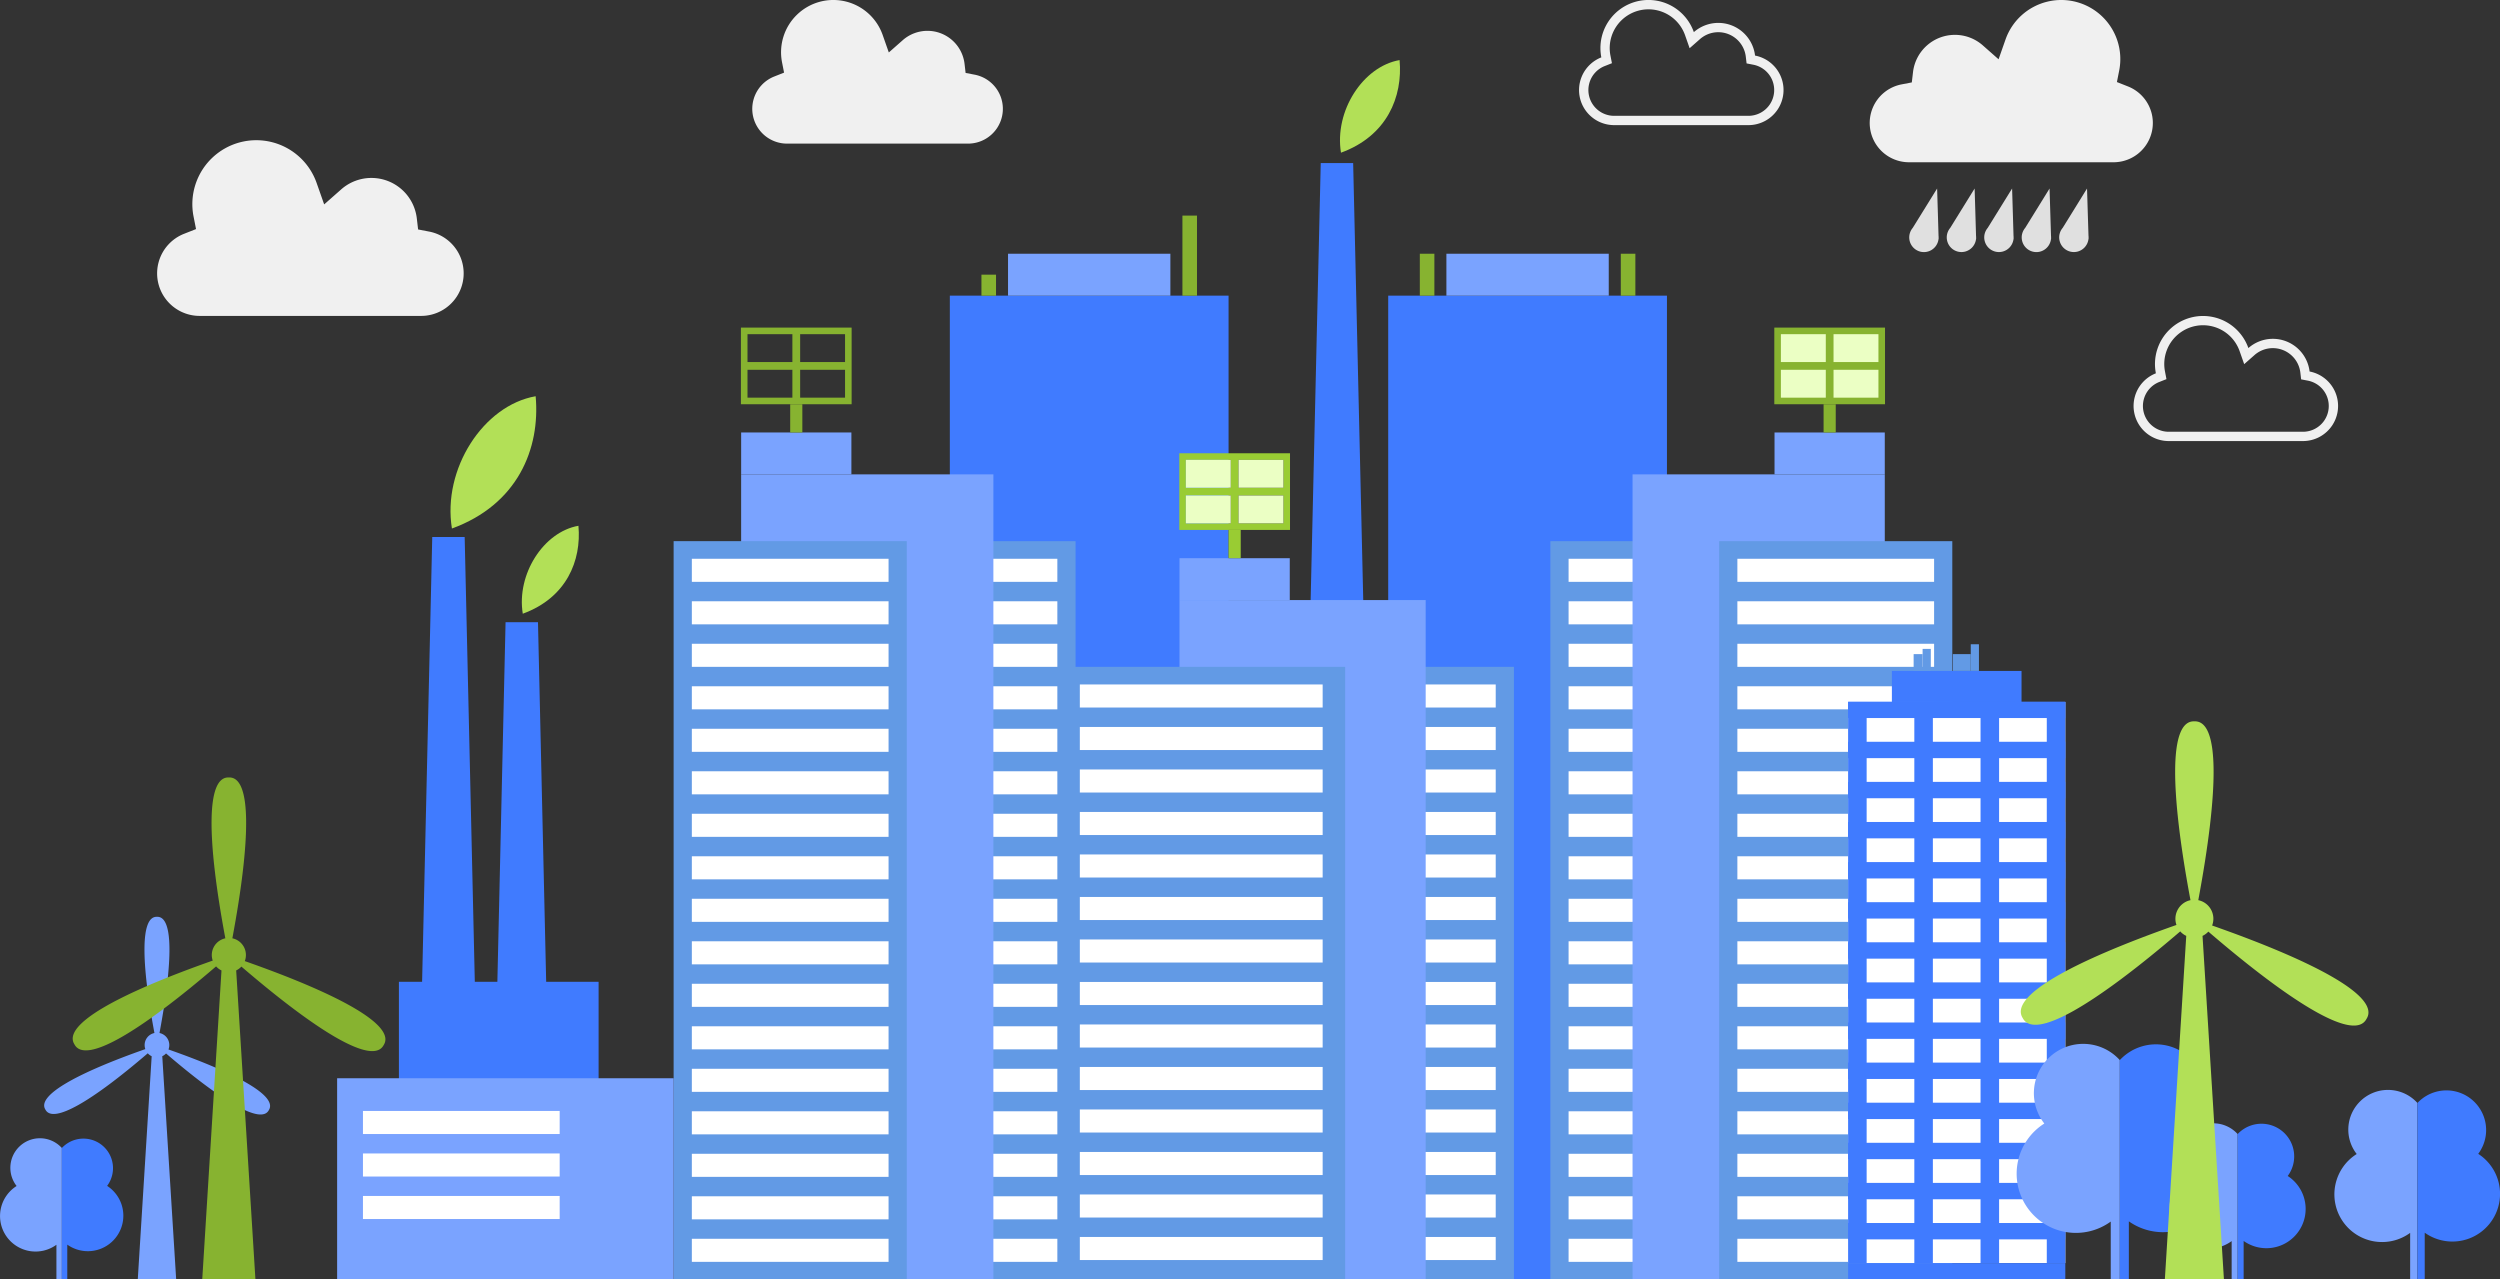 <svg xmlns="http://www.w3.org/2000/svg" width="487.08" height="249.282" viewBox="0 0 487.08 249.282"><rect x="0" y="0" width="487.08" height="249.282" fill="#333333" stroke="none"/><g transform="translate(-7.229 -3.24)"><g transform="translate(7.229 3.24)"><path d="M7.1,50.65A12.459,12.459,0,0,1,31.076,44.1l1.47,4.178,3.322-2.929a8.9,8.9,0,0,1,14.725,5.637l.254,2.174,2.148.414a8.289,8.289,0,0,1-1.56,16.43H8.291A8.287,8.287,0,0,1,5.267,54l2.312-.913Z" transform="translate(30.613 -8.455)" fill="#f0f0f0" fill-rule="evenodd"/><path d="M59.144,23.913a10.185,10.185,0,0,1,19.6-5.353l1.2,3.417,2.718-2.394A7.276,7.276,0,0,1,94.7,24.19l.206,1.776,1.757.338a6.777,6.777,0,0,1-1.275,13.433H60.118a6.775,6.775,0,0,1-2.47-13.084l1.888-.747Z" transform="translate(93.225 -11.756)" fill="#f0f0f0" fill-rule="evenodd"/><path d="M225.025,11.177a6.836,6.836,0,0,0,2.5,13.2h26.159a6.836,6.836,0,0,0,1.291-13.55,7.211,7.211,0,0,0-11.925-4.568,9.364,9.364,0,0,0-18.2,3.106,9.481,9.481,0,0,0,.174,1.814m1.777-.349a7.555,7.555,0,0,1,14.538-3.97l.888,2.534,2.017-1.776a5.4,5.4,0,0,1,8.928,3.418l.154,1.318,1.3.251a5.026,5.026,0,0,1-.947,9.962H227.523a5.024,5.024,0,0,1-1.831-9.7l1.4-.553Z" transform="translate(86.965 0.001)" fill="#f0f0f0" fill-rule="evenodd"/><path d="M285.582,16.976a11.508,11.508,0,0,0-22.146-6.047l-1.356,3.861-3.07-2.707a8.222,8.222,0,0,0-13.6,5.207l-.233,2.007-1.985.382a7.655,7.655,0,0,0,1.441,15.174h39.847a7.653,7.653,0,0,0,2.789-14.781l-2.131-.845Z" transform="translate(127.306 -3.24)" fill="#f0f0f0" fill-rule="evenodd"/><path d="M247.54,35.6a2.932,2.932,0,0,1,.014.472l.006.2-.024-.006a2.793,2.793,0,0,1-.078.4,2.861,2.861,0,1,1-5.527-1.481,2.808,2.808,0,0,1,.136-.388v0a2.886,2.886,0,0,1,.444-.718l2.152-3.476,2.6-4.2.151,4.933Z" transform="translate(130.149 10.323)" fill="#e0e0e0" fill-rule="evenodd"/><path d="M252.146,35.6a2.76,2.76,0,0,1,.016.472l.006.2-.022-.006a3.036,3.036,0,0,1-.079.4,2.86,2.86,0,1,1-5.526-1.481,2.61,2.61,0,0,1,.135-.388v0a2.839,2.839,0,0,1,.444-.718l2.152-3.476,2.6-4.2.151,4.933Z" transform="translate(132.847 10.323)" fill="#e0e0e0" fill-rule="evenodd"/><path d="M256.753,35.6a2.758,2.758,0,0,1,.014.472l.006.2-.022-.006a2.8,2.8,0,0,1-.079.4,2.86,2.86,0,1,1-5.526-1.481,2.8,2.8,0,0,1,.135-.388v0a2.8,2.8,0,0,1,.446-.718l2.15-3.476,2.6-4.2.151,4.933Z" transform="translate(135.544 10.323)" fill="#e0e0e0" fill-rule="evenodd"/><path d="M261.359,35.6a2.608,2.608,0,0,1,.014.472l.006.2-.022-.006a2.8,2.8,0,0,1-.078.4,2.861,2.861,0,1,1-5.527-1.481,2.807,2.807,0,0,1,.135-.388v0a2.886,2.886,0,0,1,.444-.718l2.153-3.476,2.594-4.2.151,4.933Z" transform="translate(138.241 10.323)" fill="#e0e0e0" fill-rule="evenodd"/><path d="M265.966,35.6a2.76,2.76,0,0,1,.016.472l0,.2-.022-.006a2.807,2.807,0,0,1-.079.4,2.86,2.86,0,1,1-5.526-1.481,3.038,3.038,0,0,1,.135-.388v0a2.847,2.847,0,0,1,.446-.718l2.152-3.476,2.594-4.2.151,4.933Z" transform="translate(140.939 10.323)" fill="#e0e0e0" fill-rule="evenodd"/><path d="M170.334,23.279h6.317l2.209,95.665H168.125Z" transform="translate(86.987 8.494)" fill="#407bff" fill-rule="evenodd"/><path d="M34.139,138.535c-2.586-13.837-2.746-22.785.493-22.637,3.241-.147,3.081,8.8.495,22.637a2.4,2.4,0,0,1,1.752,3.208c13.393,4.706,21.307,9.069,19.55,11.816-1.5,2.9-9.245-1.784-20.029-11.042a2.429,2.429,0,0,1-.734.541l2.71,43.5H30.892l2.71-43.5a2.4,2.4,0,0,1-.759-.569C22.1,151.7,14.394,156.346,12.9,153.458c-1.755-2.74,6.122-7.091,19.463-11.786a2.428,2.428,0,0,1-.132-.786,2.4,2.4,0,0,1,1.909-2.351" transform="translate(-4.051 62.728)" fill="#7aa3ff" fill-rule="evenodd"/><rect width="54.307" height="191.681" transform="translate(185.057 57.601)" fill="#407bff"/><rect width="54.307" height="191.679" transform="translate(270.467 57.602)" fill="#407bff"/><path d="M200.777,42.583h15.814V34.421H184.959v8.163Z" transform="translate(96.845 15.019)" fill="#7aa3ff" fill-rule="evenodd"/><path d="M183.113,42.583h1.419V34.421h-2.838v8.163Z" transform="translate(94.933 15.019)" fill="#87b330" fill-rule="evenodd"/><path d="M207.809,42.583h1.419V34.421H206.39v8.163Z" transform="translate(109.394 15.019)" fill="#87b330" fill-rule="evenodd"/><rect width="45.423" height="119.358" transform="translate(249.539 129.923)" fill="#629ae5"/><rect width="38.328" height="4.495" transform="translate(253.086 133.354)" fill="#fff"/><rect width="38.328" height="4.495" transform="translate(253.086 141.636)" fill="#fff"/><rect width="38.328" height="4.495" transform="translate(253.086 149.916)" fill="#fff"/><rect width="38.328" height="4.495" transform="translate(253.086 158.197)" fill="#fff"/><rect width="38.328" height="4.495" transform="translate(253.086 166.477)" fill="#fff"/><rect width="38.328" height="4.495" transform="translate(253.086 174.757)" fill="#fff"/><rect width="38.328" height="4.495" transform="translate(253.086 183.038)" fill="#fff"/><rect width="38.328" height="4.495" transform="translate(253.086 191.318)" fill="#fff"/><rect width="38.328" height="4.495" transform="translate(253.086 199.599)" fill="#fff"/><rect width="38.328" height="4.495" transform="translate(253.086 207.879)" fill="#fff"/><rect width="38.328" height="4.495" transform="translate(253.086 216.159)" fill="#fff"/><rect width="38.328" height="4.495" transform="translate(253.086 224.44)" fill="#fff"/><rect width="38.328" height="4.495" transform="translate(253.086 232.72)" fill="#fff"/><rect width="38.328" height="4.495" transform="translate(253.086 241.002)" fill="#fff"/><rect width="47.962" height="132.37" transform="translate(229.806 116.912)" fill="#7aa3ff"/><rect width="56.072" height="119.358" transform="translate(206.005 129.923)" fill="#629ae5"/><rect width="47.31" height="4.495" transform="translate(210.386 133.354)" fill="#fff"/><rect width="47.31" height="4.494" transform="translate(210.386 141.636)" fill="#fff"/><rect width="47.31" height="4.495" transform="translate(210.386 149.916)" fill="#fff"/><rect width="47.31" height="4.495" transform="translate(210.386 158.195)" fill="#fff"/><rect width="47.31" height="4.495" transform="translate(210.386 166.475)" fill="#fff"/><rect width="47.31" height="4.495" transform="translate(210.386 174.757)" fill="#fff"/><rect width="47.31" height="4.495" transform="translate(210.386 183.038)" fill="#fff"/><rect width="47.31" height="4.495" transform="translate(210.386 191.318)" fill="#fff"/><rect width="47.31" height="4.495" transform="translate(210.386 199.599)" fill="#fff"/><rect width="47.31" height="4.495" transform="translate(210.386 207.879)" fill="#fff"/><rect width="47.31" height="4.495" transform="translate(210.386 216.159)" fill="#fff"/><rect width="47.31" height="4.495" transform="translate(210.386 224.44)" fill="#fff"/><rect width="47.31" height="4.495" transform="translate(210.386 232.72)" fill="#fff"/><rect width="47.31" height="4.495" transform="translate(210.386 241)" fill="#fff"/><path d="M139.917,160.459h0Z" transform="translate(70.469 88.823)" fill="#fff" fill-rule="evenodd"/><path d="M162.907,79.989h10.739V71.827h-21.48v8.163Z" transform="translate(77.642 36.922)" fill="#7aa3ff" fill-rule="evenodd"/><path d="M146.909,42.583h15.816V34.42H131.093v8.163Z" transform="translate(65.302 15.018)" fill="#7aa3ff" fill-rule="evenodd"/><path d="M129.248,41.076h1.419V36.994h-2.84v4.081Z" transform="translate(63.39 16.526)" fill="#87b330" fill-rule="evenodd"/><path d="M153.943,45.327h1.419V29.733h-2.84V45.327Z" transform="translate(77.851 12.274)" fill="#87b330" fill-rule="evenodd"/><path d="M152.138,58.939h21.57V73.87h-21.57Zm1.281,13.65h8.748V67.159h-8.748Zm0-6.938h8.748V60.22h-8.748Zm10.257,0h8.749V60.22h-8.749Zm0,6.938h8.749V67.159h-8.749Z" transform="translate(77.626 29.376)" fill="#9c3" fill-rule="evenodd"/><rect width="2.366" height="5.502" transform="translate(239.364 103.246)" fill="#9c3"/><rect width="45.425" height="143.846" transform="translate(164.129 105.436)" fill="#629ae5"/><rect width="38.328" height="4.495" transform="translate(167.677 108.867)" fill="#fff"/><rect width="38.328" height="4.495" transform="translate(167.677 117.147)" fill="#fff"/><rect width="38.328" height="4.495" transform="translate(167.677 125.428)" fill="#fff"/><rect width="38.328" height="4.495" transform="translate(167.677 133.708)" fill="#fff"/><rect width="38.328" height="4.495" transform="translate(167.677 141.989)" fill="#fff"/><rect width="38.328" height="4.495" transform="translate(167.677 150.269)" fill="#fff"/><rect width="38.328" height="4.495" transform="translate(167.677 158.549)" fill="#fff"/><rect width="38.328" height="4.495" transform="translate(167.677 166.83)" fill="#fff"/><rect width="38.328" height="4.495" transform="translate(167.677 175.112)" fill="#fff"/><rect width="38.328" height="4.495" transform="translate(167.677 183.392)" fill="#fff"/><rect width="38.328" height="4.495" transform="translate(167.677 191.671)" fill="#fff"/><rect width="38.328" height="4.495" transform="translate(167.677 199.953)" fill="#fff"/><rect width="38.328" height="4.495" transform="translate(167.677 208.233)" fill="#fff"/><rect width="38.328" height="4.495" transform="translate(167.677 216.514)" fill="#fff"/><rect width="38.328" height="4.495" transform="translate(167.677 224.794)" fill="#fff"/><rect width="38.328" height="4.495" transform="translate(167.677 233.074)" fill="#fff"/><rect width="38.328" height="4.495" transform="translate(167.677 241.355)" fill="#fff"/><rect width="49.145" height="156.857" transform="translate(144.398 92.423)" fill="#7aa3ff"/><rect width="45.425" height="143.846" transform="translate(131.244 105.434)" fill="#629ae5"/><rect width="38.328" height="4.495" transform="translate(134.793 108.867)" fill="#fff"/><rect width="38.328" height="4.495" transform="translate(134.793 117.147)" fill="#fff"/><rect width="38.328" height="4.495" transform="translate(134.793 125.428)" fill="#fff"/><rect width="38.328" height="4.495" transform="translate(134.793 133.708)" fill="#fff"/><rect width="38.328" height="4.495" transform="translate(134.793 141.988)" fill="#fff"/><rect width="38.328" height="4.495" transform="translate(134.793 150.269)" fill="#fff"/><rect width="38.328" height="4.495" transform="translate(134.793 158.549)" fill="#fff"/><rect width="38.328" height="4.495" transform="translate(134.793 166.83)" fill="#fff"/><rect width="38.328" height="4.497" transform="translate(134.793 175.11)" fill="#fff"/><rect width="38.328" height="4.495" transform="translate(134.793 183.392)" fill="#fff"/><rect width="38.328" height="4.495" transform="translate(134.793 191.671)" fill="#fff"/><rect width="38.328" height="4.495" transform="translate(134.793 199.953)" fill="#fff"/><rect width="38.328" height="4.495" transform="translate(134.793 208.233)" fill="#fff"/><rect width="38.328" height="4.495" transform="translate(134.793 216.514)" fill="#fff"/><rect width="38.328" height="4.495" transform="translate(134.793 224.794)" fill="#fff"/><rect width="38.328" height="4.495" transform="translate(134.793 233.074)" fill="#fff"/><rect width="38.328" height="4.495" transform="translate(134.793 241.354)" fill="#fff"/><path d="M109.04,64.545H119.78V56.382H98.3v8.163Z" transform="translate(46.099 27.878)" fill="#7aa3ff" fill-rule="evenodd"/><path d="M98.271,43.495h21.57V58.428H98.271Zm1.283,6.712H108.3V44.776H99.554Zm10.257,0h8.749V44.776h-8.749Zm0,6.938h8.749V51.715h-8.749Zm-10.257,0H108.3V51.715H99.554Z" transform="translate(46.083 20.332)" fill="#87b330" fill-rule="evenodd"/><rect width="2.366" height="5.5" transform="translate(153.956 78.76)" fill="#87b330"/><rect width="45.423" height="143.846" transform="translate(302.062 105.436)" fill="#629ae5"/><rect width="38.326" height="4.495" transform="translate(305.611 108.867)" fill="#fff"/><rect width="38.326" height="4.495" transform="translate(305.611 117.148)" fill="#fff"/><rect width="38.326" height="4.495" transform="translate(305.611 125.428)" fill="#fff"/><rect width="38.326" height="4.497" transform="translate(305.611 133.708)" fill="#fff"/><rect width="38.326" height="4.495" transform="translate(305.611 141.989)" fill="#fff"/><rect width="38.326" height="4.495" transform="translate(305.611 150.269)" fill="#fff"/><rect width="38.326" height="4.495" transform="translate(305.611 158.551)" fill="#fff"/><rect width="38.326" height="4.495" transform="translate(305.611 166.832)" fill="#fff"/><rect width="38.326" height="4.495" transform="translate(305.611 175.112)" fill="#fff"/><rect width="38.326" height="4.495" transform="translate(305.611 183.392)" fill="#fff"/><rect width="38.326" height="4.495" transform="translate(305.611 191.671)" fill="#fff"/><rect width="38.326" height="4.495" transform="translate(305.611 199.953)" fill="#fff"/><rect width="38.326" height="4.495" transform="translate(305.611 208.233)" fill="#fff"/><rect width="38.326" height="4.495" transform="translate(305.611 216.514)" fill="#fff"/><rect width="38.326" height="4.495" transform="translate(305.611 224.794)" fill="#fff"/><rect width="38.326" height="4.495" transform="translate(305.611 233.074)" fill="#fff"/><rect width="38.326" height="4.495" transform="translate(305.611 241.355)" fill="#fff"/><rect width="49.143" height="156.859" transform="translate(318.072 92.423)" fill="#7aa3ff"/><rect width="45.425" height="143.846" transform="translate(334.947 105.436)" fill="#629ae5"/><rect width="38.328" height="4.495" transform="translate(338.496 108.867)" fill="#fff"/><rect width="38.328" height="4.495" transform="translate(338.496 117.147)" fill="#fff"/><rect width="38.328" height="4.495" transform="translate(338.496 125.428)" fill="#fff"/><rect width="38.328" height="4.495" transform="translate(338.496 133.708)" fill="#fff"/><rect width="38.328" height="4.495" transform="translate(338.496 141.989)" fill="#fff"/><rect width="38.328" height="4.495" transform="translate(338.496 150.269)" fill="#fff"/><rect width="38.328" height="4.495" transform="translate(338.496 158.549)" fill="#fff"/><rect width="38.328" height="4.495" transform="translate(338.496 166.83)" fill="#fff"/><rect width="38.328" height="4.495" transform="translate(338.496 175.112)" fill="#fff"/><rect width="38.328" height="4.495" transform="translate(338.496 183.392)" fill="#fff"/><rect width="38.328" height="4.495" transform="translate(338.496 191.671)" fill="#fff"/><rect width="38.328" height="4.495" transform="translate(338.496 199.953)" fill="#fff"/><rect width="38.328" height="4.495" transform="translate(338.496 208.233)" fill="#fff"/><rect width="38.328" height="4.495" transform="translate(338.496 216.514)" fill="#fff"/><rect width="38.328" height="4.495" transform="translate(338.496 224.794)" fill="#fff"/><rect width="38.328" height="4.495" transform="translate(338.496 233.074)" fill="#fff"/><rect width="38.328" height="4.495" transform="translate(338.496 241.355)" fill="#fff"/><path d="M236.021,64.544H225.28V56.383h21.48v8.161Z" transform="translate(120.455 27.879)" fill="#7aa3ff" fill-rule="evenodd"/><rect width="21.57" height="14.933" transform="translate(345.691 63.827)" fill="#87b330"/><rect width="8.749" height="5.431" transform="translate(357.231 65.108)" fill="#ebffc4"/><rect width="8.749" height="5.431" transform="translate(346.974 65.108)" fill="#ebffc4"/><rect width="8.749" height="5.431" transform="translate(357.231 72.047)" fill="#ebffc4"/><rect width="8.749" height="5.431" transform="translate(346.974 72.047)" fill="#ebffc4"/><rect width="2.366" height="5.502" transform="translate(355.293 78.76)" fill="#87b330"/><path d="M172.077,28.667c-1.316-8.1,4.265-16.794,11.419-18.045.647,7.141-2.44,14.773-11.419,18.045" transform="translate(89.188 1.083)" fill="#b2e057" fill-rule="evenodd"/><path d="M70.167,79.693h6.317l2.207,96.886H67.959Z" transform="translate(28.333 41.529)" fill="#407bff" fill-rule="evenodd"/><rect width="38.907" height="26.823" transform="translate(77.72 191.285)" fill="#407bff"/><path d="M71.535,84.979c-1.249-7.688,4.05-15.946,10.844-17.132.615,6.781-2.318,14.026-10.844,17.132" transform="translate(30.319 34.592)" fill="#b2e057" fill-rule="evenodd"/><path d="M61.158,69.223h6.317l2.209,96.886H58.949Z" transform="translate(23.057 35.397)" fill="#407bff" fill-rule="evenodd"/><path d="M62.862,77.7c-1.879-11.565,6.092-23.988,16.312-25.772.926,10.2-3.487,21.1-16.312,25.772" transform="translate(25.187 25.27)" fill="#b2e057" fill-rule="evenodd"/><path d="M161.694,65.177V59.747h-8.748v5.431h8.748Z" transform="translate(78.099 29.849)" fill="#ebffc4" fill-rule="evenodd"/><path d="M161.265,64.124h-8.319v5.431h8.748V64.124Z" transform="translate(78.099 32.412)" fill="#ebffc4" fill-rule="evenodd"/><rect width="8.749" height="5.431" transform="translate(241.302 96.534)" fill="#ebffc4"/><rect width="8.749" height="5.431" transform="translate(241.302 89.596)" fill="#ebffc4"/><path d="M10.933,144.794a5.76,5.76,0,0,1,8.147,0c.068.067.135.138.2.208v25.616H18.222v-6.761a6.918,6.918,0,1,1-7.757-11.448,5.76,5.76,0,0,1,.468-7.615" transform="translate(-7.229 78.662)" fill="#7aa3ff" fill-rule="evenodd"/><path d="M15.886,163.806v6.788H14.828V144.978c.044-.048.09-.094.136-.14a5.76,5.76,0,0,1,8.686,7.522,6.988,6.988,0,0,1,1.138.92,6.917,6.917,0,0,1-8.9,10.527" transform="translate(-2.779 78.687)" fill="#407bff" fill-rule="evenodd"/><path d="M45.9,130.111c-3.579-19.154-3.8-31.54.685-31.336,4.486-.2,4.264,12.182.685,31.336a3.33,3.33,0,0,1,2.424,4.441c18.538,6.514,29.492,12.555,27.059,16.354-2.077,4.01-12.8-2.467-27.724-15.285a3.345,3.345,0,0,1-1.016.75l3.751,60.209H41.4l3.751-60.209a3.3,3.3,0,0,1-1.051-.788C29.239,148.333,18.568,154.766,16.5,150.767c-2.428-3.793,8.475-9.815,26.944-16.312a3.33,3.33,0,0,1,2.459-4.344" transform="translate(-1.998 52.701)" fill="#87b330" fill-rule="evenodd"/><rect width="65.562" height="39.203" transform="translate(65.683 210.077)" fill="#7aa3ff"/><rect width="38.328" height="4.495" transform="translate(70.715 216.449)" fill="#fff"/><rect width="38.328" height="4.495" transform="translate(70.715 224.731)" fill="#fff"/><rect width="38.328" height="4.495" transform="translate(70.715 233.01)" fill="#fff"/><rect width="42.322" height="109.323" transform="translate(360.069 136.77)" fill="#fff"/><rect width="42.322" height="3.189" transform="translate(360.069 136.708)" fill="#407bff"/><rect width="42.322" height="3.189" transform="translate(360.069 144.521)" fill="#407bff"/><rect width="42.322" height="3.189" transform="translate(360.069 152.334)" fill="#407bff"/><rect width="42.322" height="3.189" transform="translate(360.069 160.147)" fill="#407bff"/><rect width="42.322" height="3.189" transform="translate(360.069 167.961)" fill="#407bff"/><rect width="42.322" height="3.189" transform="translate(360.069 175.775)" fill="#407bff"/><rect width="42.322" height="3.189" transform="translate(360.069 183.587)" fill="#407bff"/><rect width="42.322" height="3.189" transform="translate(360.069 191.4)" fill="#407bff"/><rect width="42.322" height="3.189" transform="translate(360.069 199.214)" fill="#407bff"/><rect width="42.322" height="3.189" transform="translate(360.069 207.028)" fill="#407bff"/><rect width="42.322" height="3.189" transform="translate(360.069 214.84)" fill="#407bff"/><rect width="42.322" height="3.189" transform="translate(360.069 222.653)" fill="#407bff"/><rect width="42.322" height="3.189" transform="translate(360.069 230.466)" fill="#407bff"/><rect width="42.322" height="3.187" transform="translate(360.069 238.281)" fill="#407bff"/><rect width="3.612" height="109.323" transform="translate(398.779 136.77)" fill="#407bff"/><rect width="3.614" height="109.323" transform="translate(385.874 136.77)" fill="#407bff"/><rect width="3.612" height="109.323" transform="translate(372.972 136.77)" fill="#407bff"/><rect width="3.612" height="109.323" transform="translate(360.069 136.77)" fill="#407bff"/><rect width="25.26" height="6.051" transform="translate(368.599 130.719)" fill="#407bff"/><rect width="1.595" height="5.197" transform="translate(383.965 125.522)" fill="#629ae5"/><rect width="3.498" height="3.276" transform="translate(380.467 127.443)" fill="#629ae5"/><rect width="1.595" height="4.294" transform="translate(374.586 126.425)" fill="#629ae5"/><rect width="1.749" height="3.276" transform="translate(372.837 127.443)" fill="#629ae5"/><rect width="42.322" height="3.189" transform="translate(360.069 246.093)" fill="#407bff"/><path d="M261.207,134.324a9.606,9.606,0,0,1,13.59,0c.114.113.225.23.331.347v42.741h-1.762V166.13a11.542,11.542,0,1,1-12.941-19.1,9.608,9.608,0,0,1,.782-12.707" transform="translate(137.874 71.87)" fill="#7aa3ff" fill-rule="evenodd"/><path d="M269.468,166.043v11.326h-1.762V134.628c.073-.076.147-.157.224-.232a9.611,9.611,0,0,1,14.5,12.55,11.542,11.542,0,1,1-12.957,19.1" transform="translate(145.299 71.913)" fill="#407bff" fill-rule="evenodd"/><path d="M299.051,139.432a7.729,7.729,0,0,1,10.934,0c.09.09.181.186.266.279V174.1h-1.419v-9.077a9.286,9.286,0,1,1-10.411-15.366,7.729,7.729,0,0,1,.629-10.224" transform="translate(160.741 75.183)" fill="#7aa3ff" fill-rule="evenodd"/><path d="M305.7,164.951v9.112h-1.417V139.676c.057-.063.119-.125.181-.187a7.733,7.733,0,0,1,11.66,10.1,9.16,9.16,0,0,1,1.527,1.232,9.285,9.285,0,0,1-11.95,14.131" transform="translate(166.714 75.218)" fill="#407bff" fill-rule="evenodd"/><path d="M277.881,143.137a6.369,6.369,0,0,1,9.008,0c.075.075.147.152.219.23v28.328h-1.169v-7.478a7.649,7.649,0,0,1-9.915-11.59,7.826,7.826,0,0,1,1.338-1.069,6.369,6.369,0,0,1,.519-8.421" transform="translate(148.858 77.587)" fill="#7aa3ff" fill-rule="evenodd"/><path d="M283.354,164.162v7.5h-1.167V143.34c.048-.052.1-.1.149-.154a6.37,6.37,0,0,1,9.605,8.318,7.745,7.745,0,0,1,1.257,1.016,7.65,7.65,0,0,1-9.845,11.641" transform="translate(153.778 77.615)" fill="#407bff" fill-rule="evenodd"/><path d="M273.742,53.24a6.835,6.835,0,0,0,2.5,13.2H302.4a6.837,6.837,0,0,0,1.289-13.552,7.209,7.209,0,0,0-11.925-4.566,9.366,9.366,0,0,0-18.023,4.92m1.777-.35a7.437,7.437,0,0,1-.143-1.463,7.555,7.555,0,0,1,14.681-2.507l.89,2.534,2.015-1.774a5.4,5.4,0,0,1,8.928,3.417l.152,1.318,1.3.252a5.025,5.025,0,0,1-.947,9.961h-26.16a5.025,5.025,0,0,1-1.833-9.7l1.4-.553Z" transform="translate(146.293 19.492)" fill="#f0f0f0" fill-rule="evenodd"/><path d="M288.6,126.718c-3.98-21.3-4.227-35.066.759-34.838,4.988-.228,4.741,13.542.763,34.838a3.695,3.695,0,0,1,2.694,4.937c20.612,7.243,32.791,13.958,30.086,18.183-2.309,4.457-14.229-2.745-30.823-16.994a3.7,3.7,0,0,1-1.131.834l4.17,66.94H283.606l4.17-66.94a3.708,3.708,0,0,1-1.17-.877c-16.526,14.175-28.39,21.329-30.692,16.883-2.7-4.216,9.421-10.912,29.953-18.137a3.705,3.705,0,0,1,2.737-4.83" transform="translate(138.175 48.663)" fill="#b2e057" fill-rule="evenodd"/></g></g></svg>